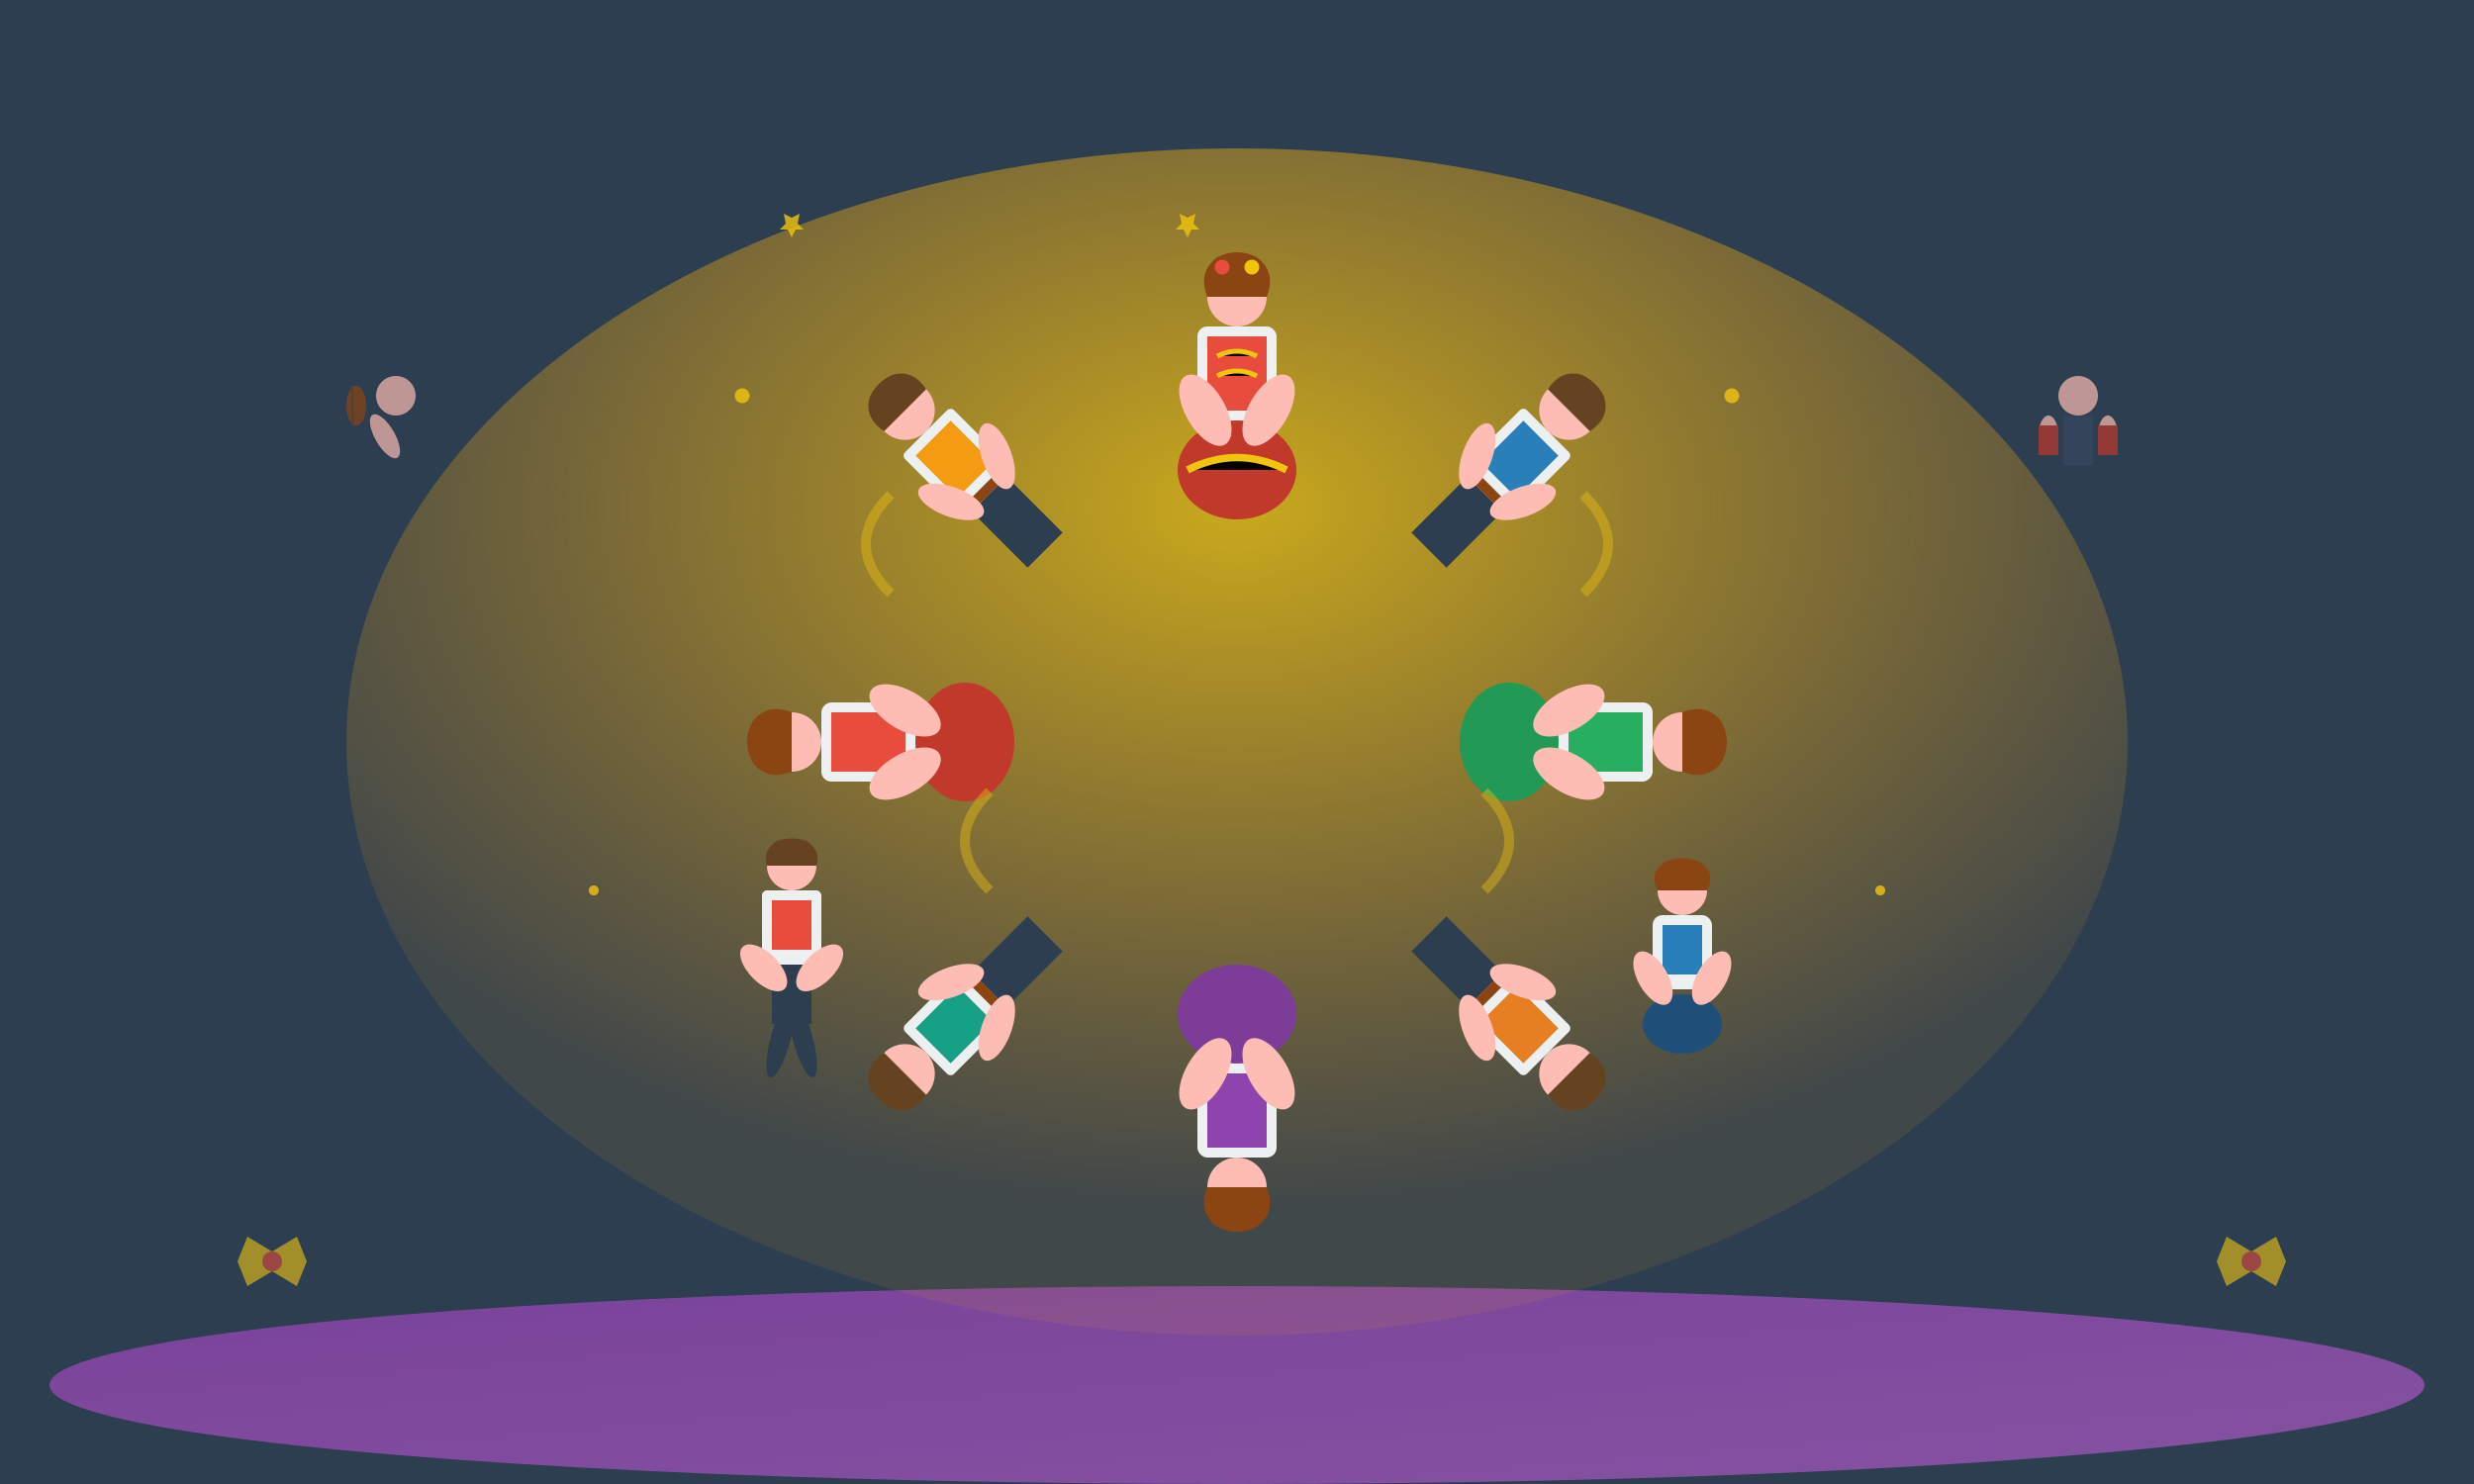 <svg viewBox="0 0 500 300" xmlns="http://www.w3.org/2000/svg">
  <defs>
    <linearGradient id="stageGradient" x1="0%" y1="0%" x2="100%" y2="100%">
      <stop offset="0%" style="stop-color:#8e44ad;stop-opacity:1" />
      <stop offset="100%" style="stop-color:#9b59b6;stop-opacity:1" />
    </linearGradient>
    <radialGradient id="spotlightGradient" cx="50%" cy="30%" r="60%">
      <stop offset="0%" style="stop-color:#f1c40f;stop-opacity:0.8" />
      <stop offset="100%" style="stop-color:#f39c12;stop-opacity:0.1" />
    </radialGradient>
    <filter id="danceGlow" x="-30%" y="-30%" width="160%" height="160%">
      <feDropShadow dx="2" dy="2" stdDeviation="3" flood-color="rgba(0,0,0,0.4)"/>
    </filter>
  </defs>
  
  <!-- Background with stage atmosphere -->
  <rect width="500" height="300" fill="#2c3e50"/>
  
  <!-- Stage floor -->
  <ellipse cx="250" cy="280" rx="240" ry="20" fill="url(#stageGradient)" opacity="0.8"/>
  
  <!-- Spotlight effect -->
  <ellipse cx="250" cy="150" rx="180" ry="120" fill="url(#spotlightGradient)"/>
  
  <!-- Hora dance circle - traditional Romanian circle dance -->
  <g transform="translate(250, 150)">
    <!-- Hora dancers in circle formation -->
    
    <!-- Dancer 1 - Top center -->
    <g transform="translate(0, -80) rotate(0)" filter="url(#danceGlow)">
      <!-- Traditional Romanian female costume -->
      <circle cx="0" cy="-10" r="6" fill="#FDBCB4"/>
      <!-- Traditional hair with flowers -->
      <path d="M -6,-10 Q -8,-15 -4,-18 Q 0,-20 4,-18 Q 8,-15 6,-10" fill="#8B4513"/>
      <circle cx="-3" cy="-16" r="1.5" fill="#e74c3c"/>
      <circle cx="3" cy="-16" r="1.5" fill="#f1c40f"/>
      <!-- White traditional blouse -->
      <rect x="-8" y="-4" width="16" height="20" fill="#ecf0f1" rx="2"/>
      <!-- Traditional vest -->
      <rect x="-6" y="-2" width="12" height="15" fill="#e74c3c"/>
      <!-- Gold embroidery -->
      <path d="M -4,2 Q 0,0 4,2" stroke="#f1c40f" stroke-width="1"/>
      <path d="M -4,6 Q 0,4 4,6" stroke="#f1c40f" stroke-width="1"/>
      <!-- Traditional skirt (fota) -->
      <ellipse cx="0" cy="25" rx="12" ry="10" fill="#c0392b"/>
      <path d="M -10,25 Q 0,20 10,25" stroke="#f1c40f" stroke-width="1.5"/>
      <!-- Arms holding hands with next dancer -->
      <ellipse cx="-12" cy="8" rx="4" ry="8" fill="#FDBCB4" transform="rotate(-30)"/>
      <ellipse cx="12" cy="8" rx="4" ry="8" fill="#FDBCB4" transform="rotate(30)"/>
    </g>
    
    <!-- Dancer 2 - Top right -->
    <g transform="translate(60, -60) rotate(45)" filter="url(#danceGlow)">
      <!-- Male dancer in traditional costume -->
      <circle cx="0" cy="-10" r="6" fill="#FDBCB4"/>
      <!-- Traditional male hair -->
      <path d="M -6,-10 Q -7,-15 -3,-17 Q 0,-18 3,-17 Q 7,-15 6,-10" fill="#654321"/>
      <!-- White shirt -->
      <rect x="-7" y="-4" width="14" height="18" fill="#ecf0f1" rx="1"/>
      <!-- Traditional vest -->
      <rect x="-5" y="-2" width="10" height="12" fill="#2980b9"/>
      <!-- Traditional pants -->
      <rect x="-5" y="14" width="10" height="16" fill="#2c3e50"/>
      <!-- Belt -->
      <rect x="-6" y="12" width="12" height="2" fill="#8B4513"/>
      <!-- Arms -->
      <ellipse cx="-10" cy="6" rx="3" ry="7" fill="#FDBCB4" transform="rotate(-25)"/>
      <ellipse cx="10" cy="6" rx="3" ry="7" fill="#FDBCB4" transform="rotate(25)"/>
    </g>
    
    <!-- Dancer 3 - Right -->
    <g transform="translate(80, 0) rotate(90)" filter="url(#danceGlow)">
      <!-- Female dancer -->
      <circle cx="0" cy="-10" r="6" fill="#FDBCB4"/>
      <path d="M -6,-10 Q -8,-15 -4,-18 Q 0,-20 4,-18 Q 8,-15 6,-10" fill="#8B4513"/>
      <rect x="-8" y="-4" width="16" height="20" fill="#ecf0f1" rx="2"/>
      <rect x="-6" y="-2" width="12" height="15" fill="#27ae60"/>
      <ellipse cx="0" cy="25" rx="12" ry="10" fill="#229954"/>
      <ellipse cx="-12" cy="8" rx="4" ry="8" fill="#FDBCB4" transform="rotate(-30)"/>
      <ellipse cx="12" cy="8" rx="4" ry="8" fill="#FDBCB4" transform="rotate(30)"/>
    </g>
    
    <!-- Dancer 4 - Bottom right -->
    <g transform="translate(60, 60) rotate(135)" filter="url(#danceGlow)">
      <!-- Male dancer -->
      <circle cx="0" cy="-10" r="6" fill="#FDBCB4"/>
      <path d="M -6,-10 Q -7,-15 -3,-17 Q 0,-18 3,-17 Q 7,-15 6,-10" fill="#654321"/>
      <rect x="-7" y="-4" width="14" height="18" fill="#ecf0f1" rx="1"/>
      <rect x="-5" y="-2" width="10" height="12" fill="#e67e22"/>
      <rect x="-5" y="14" width="10" height="16" fill="#2c3e50"/>
      <rect x="-6" y="12" width="12" height="2" fill="#8B4513"/>
      <ellipse cx="-10" cy="6" rx="3" ry="7" fill="#FDBCB4" transform="rotate(-25)"/>
      <ellipse cx="10" cy="6" rx="3" ry="7" fill="#FDBCB4" transform="rotate(25)"/>
    </g>
    
    <!-- Dancer 5 - Bottom -->
    <g transform="translate(0, 80) rotate(180)" filter="url(#danceGlow)">
      <!-- Female dancer -->
      <circle cx="0" cy="-10" r="6" fill="#FDBCB4"/>
      <path d="M -6,-10 Q -8,-15 -4,-18 Q 0,-20 4,-18 Q 8,-15 6,-10" fill="#8B4513"/>
      <rect x="-8" y="-4" width="16" height="20" fill="#ecf0f1" rx="2"/>
      <rect x="-6" y="-2" width="12" height="15" fill="#8e44ad"/>
      <ellipse cx="0" cy="25" rx="12" ry="10" fill="#7d3c98"/>
      <ellipse cx="-12" cy="8" rx="4" ry="8" fill="#FDBCB4" transform="rotate(-30)"/>
      <ellipse cx="12" cy="8" rx="4" ry="8" fill="#FDBCB4" transform="rotate(30)"/>
    </g>
    
    <!-- Dancer 6 - Bottom left -->
    <g transform="translate(-60, 60) rotate(225)" filter="url(#danceGlow)">
      <!-- Male dancer -->
      <circle cx="0" cy="-10" r="6" fill="#FDBCB4"/>
      <path d="M -6,-10 Q -7,-15 -3,-17 Q 0,-18 3,-17 Q 7,-15 6,-10" fill="#654321"/>
      <rect x="-7" y="-4" width="14" height="18" fill="#ecf0f1" rx="1"/>
      <rect x="-5" y="-2" width="10" height="12" fill="#16a085"/>
      <rect x="-5" y="14" width="10" height="16" fill="#2c3e50"/>
      <rect x="-6" y="12" width="12" height="2" fill="#8B4513"/>
      <ellipse cx="-10" cy="6" rx="3" ry="7" fill="#FDBCB4" transform="rotate(-25)"/>
      <ellipse cx="10" cy="6" rx="3" ry="7" fill="#FDBCB4" transform="rotate(25)"/>
    </g>
    
    <!-- Dancer 7 - Left -->
    <g transform="translate(-80, 0) rotate(270)" filter="url(#danceGlow)">
      <!-- Female dancer -->
      <circle cx="0" cy="-10" r="6" fill="#FDBCB4"/>
      <path d="M -6,-10 Q -8,-15 -4,-18 Q 0,-20 4,-18 Q 8,-15 6,-10" fill="#8B4513"/>
      <rect x="-8" y="-4" width="16" height="20" fill="#ecf0f1" rx="2"/>
      <rect x="-6" y="-2" width="12" height="15" fill="#e74c3c"/>
      <ellipse cx="0" cy="25" rx="12" ry="10" fill="#c0392b"/>
      <ellipse cx="-12" cy="8" rx="4" ry="8" fill="#FDBCB4" transform="rotate(-30)"/>
      <ellipse cx="12" cy="8" rx="4" ry="8" fill="#FDBCB4" transform="rotate(30)"/>
    </g>
    
    <!-- Dancer 8 - Top left -->
    <g transform="translate(-60, -60) rotate(315)" filter="url(#danceGlow)">
      <!-- Male dancer -->
      <circle cx="0" cy="-10" r="6" fill="#FDBCB4"/>
      <path d="M -6,-10 Q -7,-15 -3,-17 Q 0,-18 3,-17 Q 7,-15 6,-10" fill="#654321"/>
      <rect x="-7" y="-4" width="14" height="18" fill="#ecf0f1" rx="1"/>
      <rect x="-5" y="-2" width="10" height="12" fill="#f39c12"/>
      <rect x="-5" y="14" width="10" height="16" fill="#2c3e50"/>
      <rect x="-6" y="12" width="12" height="2" fill="#8B4513"/>
      <ellipse cx="-10" cy="6" rx="3" ry="7" fill="#FDBCB4" transform="rotate(-25)"/>
      <ellipse cx="10" cy="6" rx="3" ry="7" fill="#FDBCB4" transform="rotate(25)"/>
    </g>
  </g>
  
  <!-- Central Sârba dancers (more energetic) -->
  <g transform="translate(160, 200)">
    <!-- Male Sârba dancer jumping -->
    <g transform="translate(0, -10)" filter="url(#danceGlow)">
      <circle cx="0" cy="-15" r="5" fill="#FDBCB4"/>
      <path d="M -5,-15 Q -6,-18 -3,-20 Q 0,-21 3,-20 Q 6,-18 5,-15" fill="#654321"/>
      <rect x="-6" y="-10" width="12" height="15" fill="#ecf0f1" rx="1"/>
      <rect x="-4" y="-8" width="8" height="10" fill="#e74c3c"/>
      <rect x="-4" y="5" width="8" height="12" fill="#2c3e50"/>
      <!-- Legs in jumping position -->
      <ellipse cx="-3" cy="20" rx="2" ry="8" fill="#2c3e50" transform="rotate(-15)"/>
      <ellipse cx="3" cy="20" rx="2" ry="8" fill="#2c3e50" transform="rotate(15)"/>
      <!-- Arms in energetic position -->
      <ellipse cx="-8" cy="0" rx="3" ry="6" fill="#FDBCB4" transform="rotate(-45)"/>
      <ellipse cx="8" cy="0" rx="3" ry="6" fill="#FDBCB4" transform="rotate(45)"/>
    </g>
  </g>
  
  <g transform="translate(340, 200)">
    <!-- Female Sârba dancer -->
    <g transform="translate(0, -8)" filter="url(#danceGlow)">
      <circle cx="0" cy="-12" r="5" fill="#FDBCB4"/>
      <path d="M -5,-12 Q -7,-16 -3,-18 Q 0,-19 3,-18 Q 7,-16 5,-12" fill="#8B4513"/>
      <rect x="-6" y="-7" width="12" height="15" fill="#ecf0f1" rx="2"/>
      <rect x="-4" y="-5" width="8" height="10" fill="#2980b9"/>
      <ellipse cx="0" cy="15" rx="8" ry="6" fill="#1f4e79"/>
      <!-- Arms in graceful position -->
      <ellipse cx="-8" cy="2" rx="3" ry="6" fill="#FDBCB4" transform="rotate(-30)"/>
      <ellipse cx="8" cy="2" rx="3" ry="6" fill="#FDBCB4" transform="rotate(30)"/>
    </g>
  </g>
  
  <!-- Musicians in background -->
  <g transform="translate(80, 80)" opacity="0.7">
    <!-- Violinist -->
    <circle cx="0" cy="0" r="4" fill="#FDBCB4"/>
    <rect x="-3" y="4" width="6" height="10" fill="#2c3e50"/>
    <ellipse cx="-6" cy="6" rx="2" ry="5" fill="#FDBCB4" transform="rotate(-30)"/>
    <!-- Violin -->
    <ellipse cx="-8" cy="2" rx="2" ry="4" fill="#8B4513"/>
    <rect x="-9" y="-2" width="0.5" height="8" fill="#654321"/>
  </g>
  
  <g transform="translate(420, 80)" opacity="0.7">
    <!-- Accordionist -->
    <circle cx="0" cy="0" r="4" fill="#FDBCB4"/>
    <rect x="-3" y="4" width="6" height="10" fill="#34495e"/>
    <ellipse cx="-6" cy="8" rx="2" ry="4" fill="#FDBCB4"/>
    <ellipse cx="6" cy="8" rx="2" ry="4" fill="#FDBCB4"/>
    <!-- Accordion -->
    <rect x="-8" y="6" width="4" height="6" fill="#c0392b"/>
    <rect x="4" y="6" width="4" height="6" fill="#c0392b"/>
  </g>
  
  <!-- Traditional decorative elements -->
  <g transform="translate(50, 250)" fill="#f1c40f" opacity="0.6">
    <path d="M 0,0 L 5,3 L 10,0 L 12,5 L 10,10 L 5,7 L 0,10 L -2,5 Z"/>
    <circle cx="5" cy="5" r="2" fill="#e74c3c"/>
  </g>
  
  <g transform="translate(450, 250)" fill="#f1c40f" opacity="0.6">
    <path d="M 0,0 L 5,3 L 10,0 L 12,5 L 10,10 L 5,7 L 0,10 L -2,5 Z"/>
    <circle cx="5" cy="5" r="2" fill="#e74c3c"/>
  </g>
  
  <!-- Motion lines showing dance movement -->
  <g stroke="#f1c40f" stroke-width="2" fill="none" opacity="0.4">
    <path d="M 180,120 Q 170,110 180,100"/>
    <path d="M 320,120 Q 330,110 320,100"/>
    <path d="M 200,180 Q 190,170 200,160"/>
    <path d="M 300,180 Q 310,170 300,160"/>
  </g>
  
  <!-- Sparkle effects around dancers -->
  <g fill="#f1c40f" opacity="0.8">
    <circle cx="150" cy="80" r="1.5"/>
    <circle cx="350" cy="80" r="1.5"/>
    <circle cx="120" cy="180" r="1"/>
    <circle cx="380" cy="180" r="1"/>
    <polygon points="200,60 201,58 203,58 201.5,56.5 202,54 200,55 198,54 198.5,56.5 197,58 199,58" transform="scale(0.8)"/>
    <polygon points="300,60 301,58 303,58 301.5,56.5 302,54 300,55 298,54 298.5,56.5 297,58 299,58" transform="scale(0.8)"/>
  </g>
</svg>
